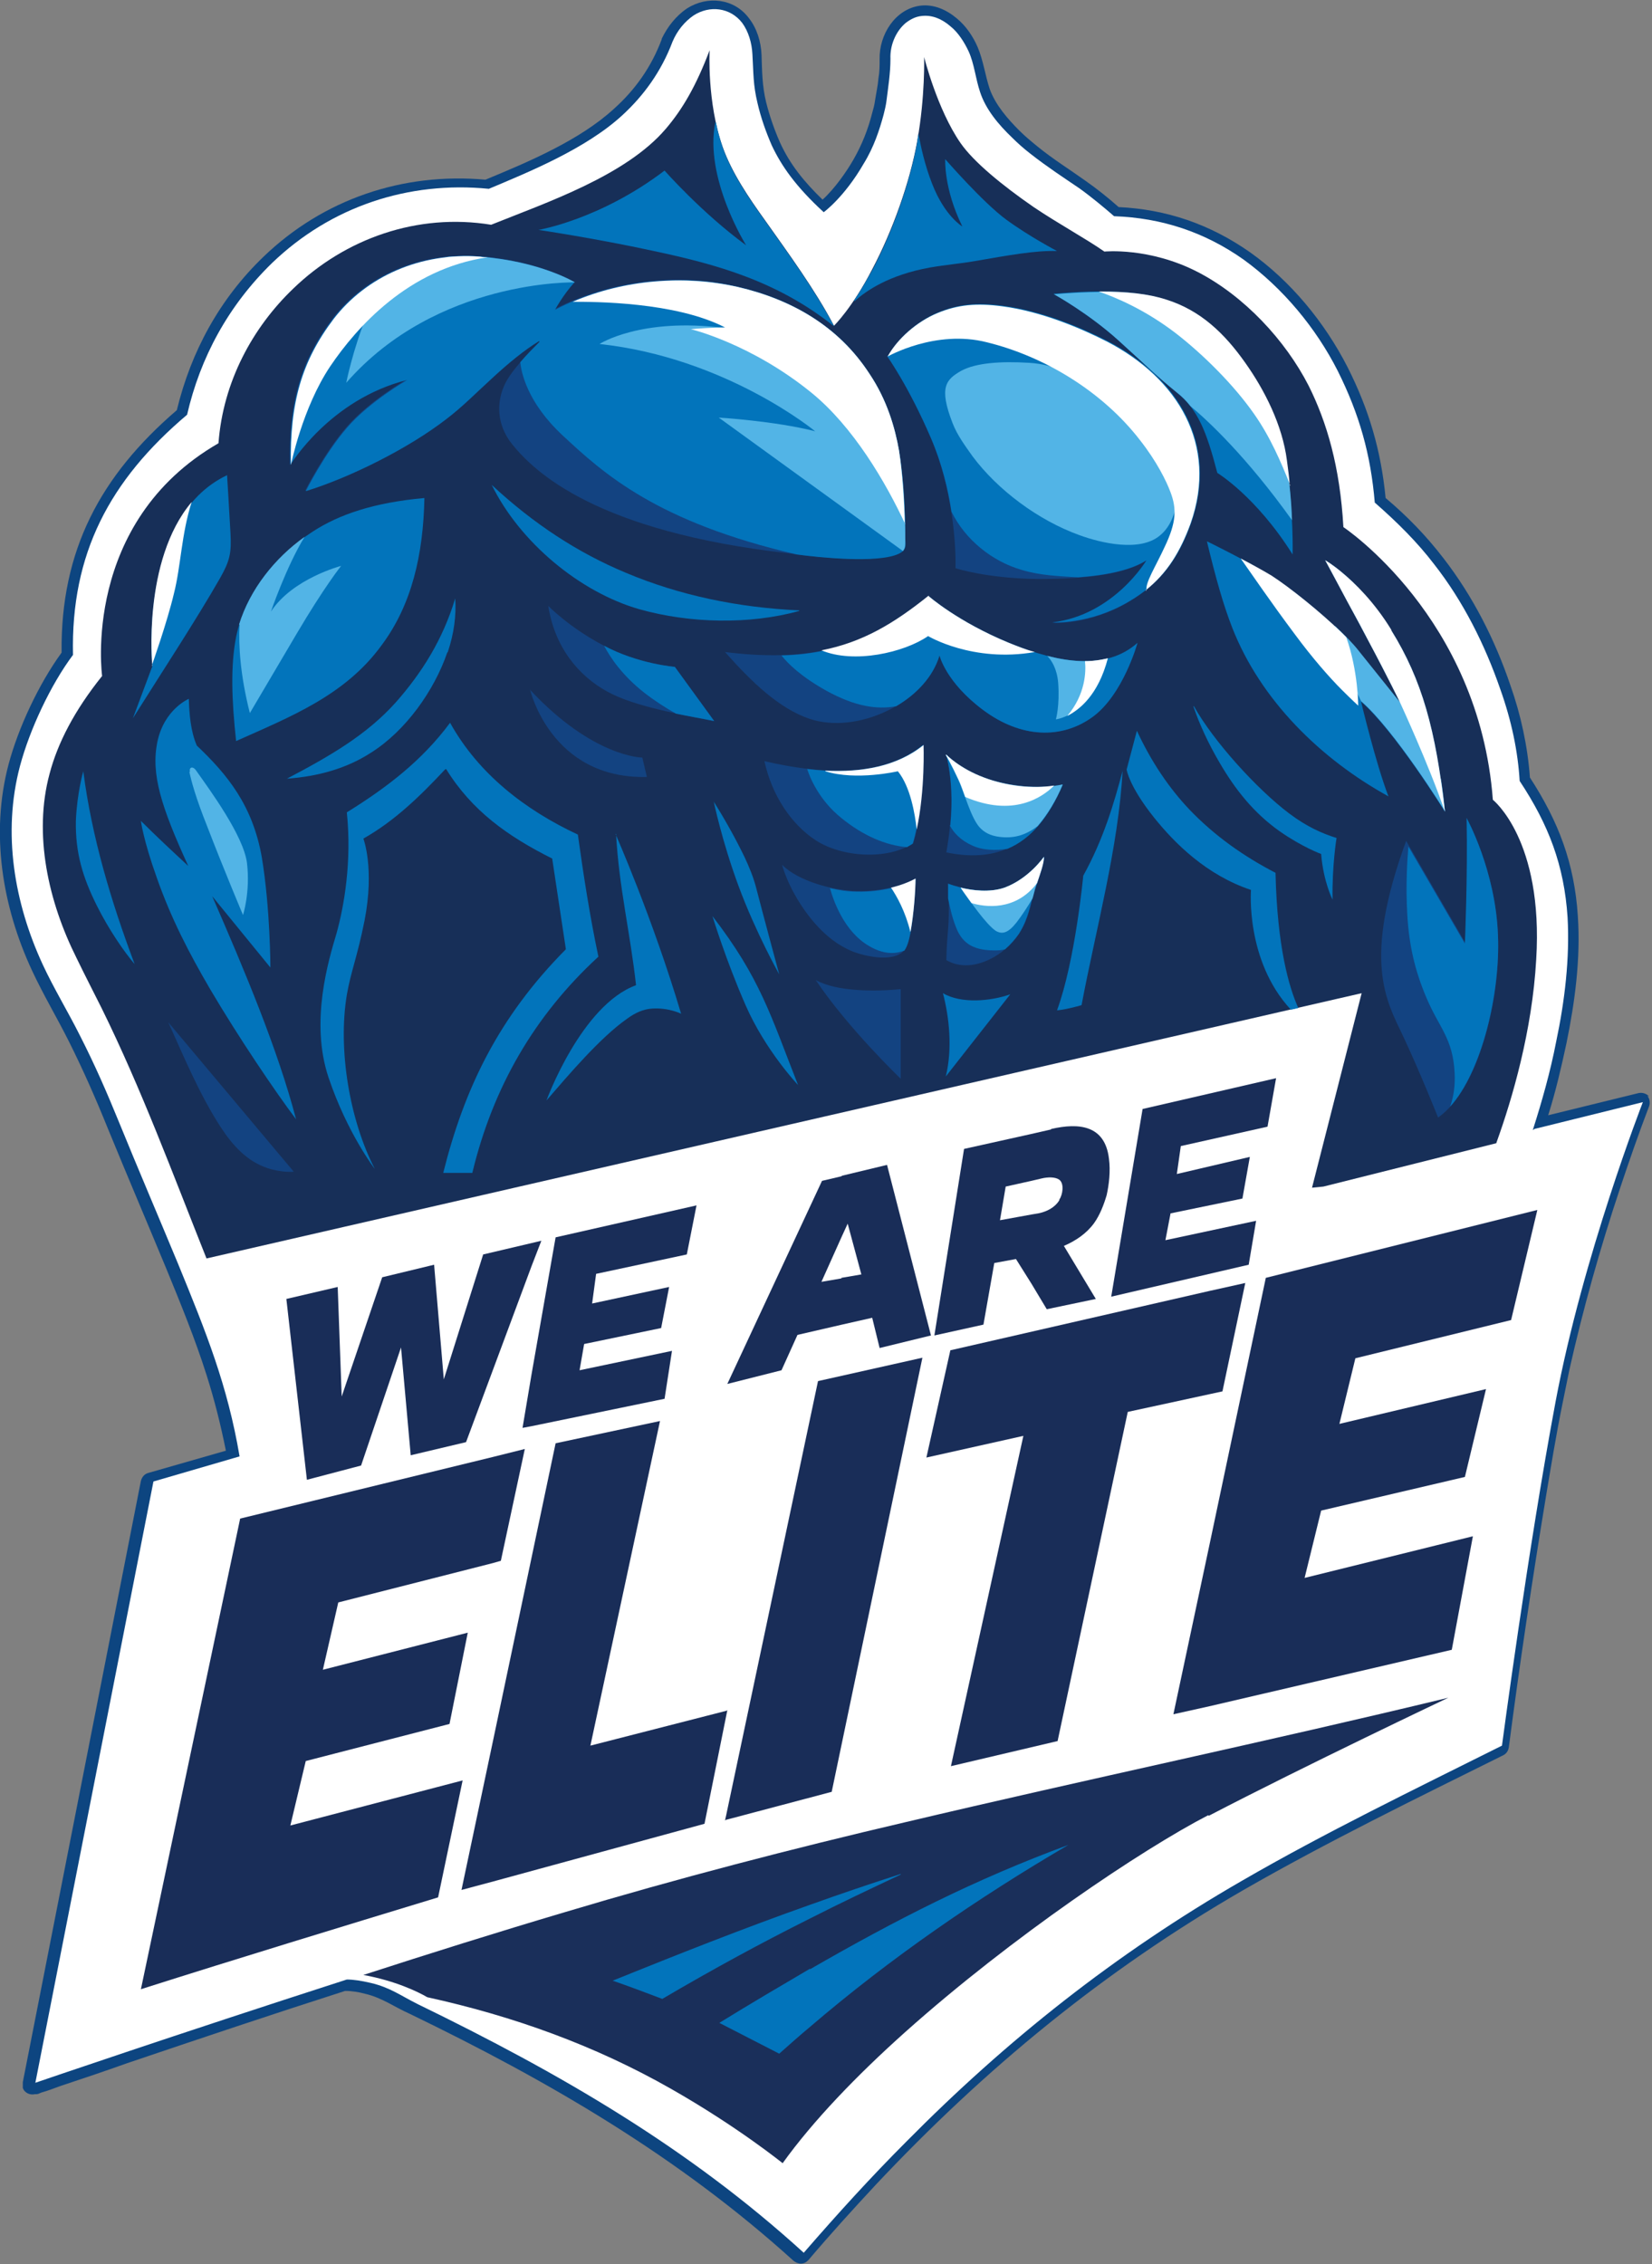<?xml version="1.0" encoding="UTF-8"?> <svg xmlns="http://www.w3.org/2000/svg" id="Layer_1" version="1.2" viewBox="0 0 289.6 396.9"><rect x="0" y="0" width="289.6" height="396.9" fill="#808080" stroke="none"/><!-- Generator: Adobe Illustrator 30.0.0, SVG Export Plug-In . SVG Version: 2.1.1 Build 123) --><path d="M289.1,192.2c-.5-.5-1.1-.7-1.8-.6l-15.9,3.9c1.3-4.1,2.3-8.4,3.2-12.6,1.5-7.3,2.5-14.9,2-22.3-.6-9.3-3.4-16.6-8.4-24.3-.4-5.5-1.6-11-3.4-16.1-2.7-8-6.6-15.7-11.8-22.4-3-3.9-6.4-7.4-10.1-10.5-.8-8.3-2.9-15.5-6.7-23-4-7.8-9.9-15-17.1-20.1-7-4.9-14.6-7.5-23-7.9-1.8-1.6-3.8-3.2-5.8-4.6-2.8-2-5.7-3.8-8.4-6-1.1-.9-2.2-1.8-3.2-2.8-2-2-4.2-4.5-5.2-7.3-.8-2.4-1.1-4.9-2.1-7.3-.8-1.9-2.1-3.8-3.7-5.1-1.8-1.5-4-2.5-6.4-2.2-4.4.6-7.2,5.1-7.1,9.4,0,1.1,0,2.2-.2,3.3-.1,1.3-.4,2.6-.6,3.9-.1.8-.3,1.5-.5,2.2-.7,2.8-1.8,5.6-3.3,8.2-1.2,2.1-3.3,5.1-5.4,7-3.1-3-5.7-6.1-7.5-10.1-1-2.3-1.8-4.6-2.4-7-.7-2.9-.7-5.4-.8-8.3-.1-2.3-.8-4.6-2.2-6.4-2.6-3.5-7.3-4-10.9-1.7-1.9,1.3-3.4,3.2-4.4,5.3,0,0,0,0,0,.1-1.8,4.8-4.6,8.8-8.4,12.2-6,5.5-15,9.3-22.5,12.4-14.5-1.3-28.4,3.4-38.9,13.5-7.7,7.4-12.7,16.6-15.2,26.9-13.4,11.5-20.4,24.6-20.2,42.5-4,5.5-7.6,13.2-9.3,19.6-3.2,12.1-1.1,24.9,4.1,36.1,2,4.3,4.4,8.3,6.5,12.5,2.5,5,4.7,10,6.8,15.2,3.4,8.3,6.9,16.5,10.3,24.7,2.5,6.1,5,12.2,7,18.5,1.4,4.4,2.5,8.8,3.4,13.3l-13.6,3.9c-.7.2-1.1.7-1.3,1.4-6.9,35.1-13.8,70.3-20.7,105.4,0,.3,0,.7,0,1,.3.9,1.3,1.3,2.1,1.1.1,0,.2,0,.3,0,.3,0,.6-.2.9-.3,1.1-.3,2.1-.7,3.2-1.1,3.9-1.3,7.8-2.6,11.7-4,12.7-4.3,25.5-8.6,38.3-12.7,1.2,0,2.4.2,3.5.5,3,.7,5.1,2.3,7.8,3.5,24.4,11.8,47.1,25,67.3,43.3.4.3.8.5,1.3.5.5,0,.9-.2,1.3-.6,3.9-4.6,7.9-9,11.9-13.3,19-20.2,39.8-37.4,64.4-51.6,14.8-8.5,30.2-16,45.5-23.6.6-.3.9-.8,1-1.4,1.9-14.6,4.1-29.3,6.5-43.9.9-5.4,1.8-10.9,2.9-16.3.4-2,.8-3.9,1.2-5.9,2.4-10.7,5.4-21.4,8.9-31.9,1.6-4.8,3.3-9.7,5.1-14.4.2-.6.1-1.3-.3-1.8ZM224,310c-4.4,2.2-8.7,4.4-13.1,6.6-6.9,3.6-13.8,8.1-20.2,12.4-8.7,5.9-17.2,12.3-25.3,19-3.9,3.2-7.7,6.5-11.4,10-1.8,1.6-3.5,3.3-5.2,5-4.2,4.3-8.4,8.8-12,13.6-1.3-1-2.7-2-4-3-4.6-3.2-9.4-6.3-14.2-9.1-13.5-7.7-27.9-12.9-43.1-16.2-1.7-.9-3.5-1.7-5.4-2.4,9.8-3.1,19.6-6.2,29.4-9.1,18-5.4,36.3-10.2,54.6-14.6,27.9-6.7,56-12.7,84-19.2-4.7,2.3-9.3,4.6-14,6.9Z" fill="#0d4580"></path><path d="M57.3,345.2c-4.8-1.5,74.8-22.7,74.8-22.7l98.5-24,28.9-3-4.3,6.6-95.7,62-16.5,21.5-26.5-13.7-21.7-11.6c-4.8-2.5-8.9-4.8-13.3-6.7-9.9-4.4-14.1-5.3-24.2-8.4Z" fill="#1a2f5a" fill-rule="evenodd"></path><g><path d="M157.9,328.5c-5.3,1.7-10.6,3.5-15.9,5.4-11.6,4.1-23.2,8.7-34.6,13.3,2.9,1,5.8,2.1,8.7,3.2,8.5-5,17.1-9.7,25.9-14.1,5.3-2.7,10.6-5.2,15.9-7.7Z" fill="#0274bb"></path><path d="M142,345.1c-5.1,3-10.4,6.1-15.9,9.5,3.5,1.8,7,3.6,10.5,5.4,1.8-1.6,3.6-3.2,5.4-4.7,14-12,29.4-22.6,45.3-31.9-16.3,6-30.2,13.1-45.3,21.8Z" fill="#0274bb"></path></g><path d="M268.7,198.1c1.6-5,3.1-10.3,4.1-15.5,1.5-7.1,2.4-14.6,2-21.8-.6-9.1-3.3-16.2-8.4-23.9-.3-5.1-1.4-10.5-3.4-16.1-2.7-7.8-6.5-15.4-11.6-21.9-2.9-3.8-6.4-7.3-10.4-10.8-.7-8.4-2.7-15.5-6.5-23.1-3.8-7.5-9.6-14.5-16.5-19.5-6.8-4.8-14.3-7.3-22.7-7.6-1.6-1.4-4-3.4-6.1-4.9-2.8-1.9-5.7-3.8-8.5-6-1.3-1-2.4-2-3.3-2.9-2.3-2.2-4.6-4.9-5.6-8-.8-2.4-1-4.9-2-7.1-.7-1.5-1.8-3.3-3.2-4.4-1.5-1.3-3.2-2-5-1.8-1.1.1-2,.6-2.8,1.2-1.8,1.5-2.8,4-2.7,6.3,0,2.5-.4,5-.7,7.4-.1.8-.3,1.6-.5,2.4-.7,2.6-1.7,5.7-3.5,8.6-3.4,5.9-7,8.5-7,8.5-4.9-4.5-7.4-8.1-9.1-11.7-1-2.3-1.9-4.8-2.5-7.4-.8-3.3-.7-5.3-.9-8.6-.1-2-.7-4-1.8-5.5-2.1-2.7-5.7-3.1-8.5-1.3-1.6,1.1-2.9,2.7-3.7,4.6-2,5.3-5.1,9.5-8.8,12.9-6.4,5.9-16.5,10-23.4,12.9-14.1-1.4-27.7,3.1-38,13-7.7,7.5-12.6,16.6-14.9,26.6-13.6,11.5-20.4,24.4-20,42.1-3.9,5.2-7.6,13.1-9.3,19.5-3.1,11.7-1,24,4,34.8,1.9,4.1,4.5,8.4,6.5,12.4,2.6,5.1,4.7,9.9,6.9,15.3,3.3,8.1,6.9,16.5,10.3,24.7,5,12.2,8.7,21.4,10.8,33.8l-15.1,4.4c-6.9,35.1-13.8,70.3-20.7,105.4,0,0,24.5-8.4,54.6-18.1,1.1,0,2.5.2,4.2.6,3.4.8,5.2,2.2,8.2,3.7,25.3,12.3,47.6,25.3,67.7,43.6,5.9-6.8,11.8-13.3,18-19.5,17.5-17.7,36.6-32.9,58.8-45.7,14.5-8.4,30.2-16,45.6-23.7,0,0,4.6-34.7,9.4-60.3s15.3-52.5,15.3-52.5l-19,4.7ZM211.8,318.2c-11.6,6-34.4,21.3-53.1,38-8.5,7.6-16.2,15.6-21.5,23,0,0-7.9-6.4-19.5-13-13.5-7.7-27.8-12.8-42.8-16.1-1.7-1-5.7-2.9-11.2-3.9,11.4-3.7,23.5-7.5,35.3-11,19.7-5.9,39.7-11.1,59.8-15.8,31.7-7.5,63.7-14.2,95.1-21.8,0,0-25.1,11.9-42,20.7Z" fill="#fff"></path><path d="M262.3,200.4l-30.3,7.6-2,.2,8.7-34.1-202.5,46.5c-5.9-14.8-11.4-29.7-18.4-43.9-1.5-3-2.9-5.7-4.4-8.8-4.9-9.8-7.6-21.6-4.7-32.3,1.4-5.3,4.3-11,9.2-17.1,0,0-3.7-26.9,20.4-40.8.8-10.8,6-20.3,13.1-27.1,9.1-8.8,21.8-13.3,34.7-11.2,9.7-3.9,23.6-8.6,30.6-16.8,3-3.5,5.4-7.7,7.7-13.8,0,0-.5,9.1,2.3,17,1.6,4.5,4.6,8.9,7.4,12.8,4.1,5.8,8.8,12.2,12.1,18.5,0,0,3.2-3.1,6.7-9.9,3.5-6.6,6.6-15.2,7.9-22.5,1.4-7.8,1.2-14.7,1.2-14.7,0,0,2.3,9.2,6.4,15.1,2.3,3.3,7.3,7.4,12.8,11.2,4.3,2.9,9.1,5.5,12.4,7.8,0,0,7.9-.8,16.4,3.6,8.1,4.2,15.3,11.9,19.4,19.9,3.2,6.4,5.5,14.2,6.1,24.8,0,0,23.8,15.8,26.2,47.8,0,0,8.9,7,7.6,28-.7,12.5-4.2,24.4-6.9,31.9Z" fill="#172f58" fill-rule="evenodd"></path><path d="M149.7,52.7c1-1.4,2-3.2,3.2-5.3,3.5-6.6,6.6-15.2,7.9-22.5,0-.5.2-1,.2-1.5.4,2.2,1.1,5.5,2.4,8.8,2.2,5.7,5.3,7.5,5.3,7.5-3.3-6.7-3-11.8-3-11.8,0,0,6.6,7.6,10.7,10.6,4.1,3,8.9,5.5,8.9,5.5-3.9-.1-8.2.7-14.6,1.8-2.3.4-4.8.6-7.7,1.1-7.2,1.3-11.2,4.1-13.2,5.9Z" fill="#0274bb" fill-rule="evenodd"></path><path d="M125.5,21.5c.3,1.5.7,2.9,1.2,4.4,1.6,4.5,4.6,8.9,7.4,12.8,4.1,5.8,8.8,12.2,12.1,18.5-10-8-20.8-10.9-31.6-13.2-10.1-2.2-20.2-3.7-20.2-3.7,0,0,10.8-1.8,22.1-10.4,0,0,6.5,7.4,14.3,13.1,0,0-7.4-11.8-5.4-21.6Z" fill="#0274bb" fill-rule="evenodd"></path><path d="M184.8,51.6s6,3.3,11.3,8.1c5.3,4.8,6.5,6.1,10.2,9.1,3.7,3,5.2,6.8,7.1,14.1,0,0,6.8,4.1,13.2,14.3,0,0,.2-7.3-1.1-16.5-.8-6.2-3.9-12.3-7.3-17.1-3.6-5.1-7.8-9.2-13.9-11.1-4.5-1.4-10.4-1.8-19.6-1Z" fill="#0274bb" fill-rule="evenodd"></path><path d="M184.8,51.6s6,3.3,11.3,8.1c5.3,4.8,6.5,6.1,10.2,9.1.9.7,1.7,1.5,2.4,2.4,3,2.5,9.8,8.8,17.8,20-.1-2.8-.4-6.5-1-10.4-.8-6.2-3.9-12.3-7.3-17.1-3.6-5.1-7.8-9.2-13.9-11.1-4.5-1.4-10.4-1.8-19.6-1Z" fill="#52b4e6" fill-rule="evenodd"></path><path d="M226.1,85.1c-.1-1.4-.3-2.9-.5-4.4-.8-6.2-3.9-12.3-7.3-17.1-3.6-5.1-7.8-9.2-13.9-11.1-3.1-1-6.8-1.4-11.8-1.4,2.9,1,8,3.1,13.5,7.3,4.9,3.8,10.2,9.1,13.7,14.1,2.9,4.1,4.8,8.6,6.4,12.6Z" fill="#fff" fill-rule="evenodd"></path><path d="M155.5,62.4s3.8,5.3,7.7,14.4c3.9,9.2,4.4,19.1,4.3,22.8,0,0,5.4,1.8,14.5,1.9,9.1,0,15.4-1,18.9-3.2,0,0-5.7,9.6-16.5,10.9,0,0,6.5.4,13.3-3.6,5.7-3.3,8.8-7.6,11-13.8,4.9-13.9-2.3-25.5-14.6-31.9-4.5-2.3-11.5-5.3-18.4-6.2-4.5-.6-7.8-.3-11.4,1.2-3.6,1.5-7,4.5-8.7,7.6Z" fill="#134381" fill-rule="evenodd"></path><path d="M155.5,62.4s3.8,5.3,7.7,14.4c1.9,4.4,3,8.9,3.6,12.9,2.4,4.9,7.1,8.7,12.3,10.2,3.3,1,6.6,1.1,9.9,1.3,5.5-.4,9.5-1.4,12-3,0,0-5.7,9.6-16.5,10.9,0,0,6.5.4,13.3-3.6,5.7-3.3,8.8-7.6,11-13.8,4.9-13.9-2.3-25.5-14.6-31.9-4.5-2.3-11.5-5.3-18.4-6.2-4.5-.6-7.8-.3-11.4,1.2-3.6,1.5-7,4.5-8.7,7.6Z" fill="#0274bb" fill-rule="evenodd"></path><path d="M187.8,66s-2.4-2.1-7.4-2.4c-5-.3-9.3,0-11.9,1.4-2.6,1.5-4,2.8-1.5,9.2.8,2.1,2.3,4.1,3.5,5.8,4.4,5.9,11.5,11.2,18.7,13.8,3.8,1.4,10.6,3,14.1.1,2-1.6,2.8-4.2,3.2-6.8.7-4.1-5.9-11.8-7.1-13.6-1.2-1.8-11.6-7.4-11.6-7.4Z" fill="#52b4e6" fill-rule="evenodd"></path><path d="M200.8,103.5c3.8-3,6.1-6.8,7.9-11.7,4.9-13.9-2.3-25.5-14.6-31.9-4.5-2.3-11.5-5.3-18.4-6.2-4.5-.6-7.8-.3-11.4,1.2-3.6,1.5-7,4.5-8.7,7.6,0,0,8.4-4.8,17.4-2.5,10.2,2.5,20.3,8.7,26.8,17.1,3,3.8,4.7,7.3,5.4,9.2,1.1,2.9,1,5.3-1,9.5-1.6,3.5-3.5,6.4-3.2,7.7Z" fill="#fff" fill-rule="evenodd"></path><path d="M211.6,94.9s7.2,3.5,11.3,6.1c4.1,2.5,12.1,9.2,15.3,13.2,3.2,4,7.3,9.1,7.3,9.1,0,0-2-4.2-5.9-11.5-3.9-7.3-7.3-13.6-7.3-13.6,0,0,6.2,3.5,11.6,12.3,5.4,8.7,7.8,17.5,9.4,31.8,0,0-8.8-14.2-14.7-19.3,0,0,2.6,10.9,4.8,16.6-11.8-6.5-22.4-16.8-27.4-29.6-1.6-4.1-2.9-8.8-4.4-15Z" fill="#0274bb" fill-rule="evenodd"></path><path d="M234,109.7c1.7,1.6,3.2,3.1,4.2,4.4,3.2,4,7.3,9.1,7.3,9.1,0,0-.2-.4-.6-1.3l3.7,4.9s2.3,5.2,4,9.8c.3,1.8.5,3.6.7,5.6,0,0-8.8-14.2-14.7-19.3l-4.5-9.3v-3.9Z" fill="#52b4e6" fill-rule="evenodd"></path><g><path d="M243.9,110.4c-3-4.9-6.4-8.2-8.7-10.1-1.8-1.5-2.9-2.1-2.9-2.1,0,0,1.2,2.2,2.9,5.4,1.2,2.3,2.8,5.1,4.4,8.2,3.9,7.3,5.9,11.5,5.9,11.5,0,0,5,10.8,7.8,19-1.6-14.3-4-23.1-9.4-31.8Z" fill="#fff"></path><path d="M235.2,110.9c-3.8-3.7-9.2-8-12.3-10-1.5-.9-3.5-2-5.4-3,1.7,2.4,5.3,7.7,9.5,13.3,3.1,4.2,6.1,7.6,8.2,9.7,1.8,1.8,2.9,2.8,2.9,2.8,0,0,0-6.1-2.1-12-.3-.3-.6-.6-.9-.9Z" fill="#fff"></path></g><path d="M209.3,123.8c3.4,6.1,11,14.5,16.7,18.8,3.2,2.4,5.8,3.5,8.3,4.3,0,0-.8,4.8-.7,10.8,0,0-1.6-3.1-2-8,0,0-3.3-1.2-7.3-4-4.5-3.2-7.7-7.2-10.5-12-2-3.4-3.6-6.9-4.6-9.9Z" fill="#0274bb" fill-rule="evenodd"></path><path d="M257.1,143.4s5.1,9.2,5.5,20.6c.5,11.4-3.6,27.1-10.5,31.9,0,0-3.1-7.8-6.1-14.2-3-6.3-7.2-13.2.5-34.3l10.4,17.9s.5-11.8.3-21.9Z" fill="#134381" fill-rule="evenodd"></path><path d="M257.1,143.4s5.1,9.2,5.5,20.6c.4,10.1-2.8,23.8-8.4,30,.7-1.9.9-4,.8-5.9-.3-6.1-2.7-7.9-4.9-13.1-2.1-4.9-3.1-9.4-3.4-14.7-.3-5,0-9.7.2-11.9l9.9,17s.5-11.8.3-21.9Z" fill="#0274bb" fill-rule="evenodd"></path><path d="M223.6,153c-5.6-2.9-10.7-6.5-15.1-11.1-3.6-3.8-6.7-8.4-9.2-13.8-.6,2.3-1.2,4.5-1.8,6.8,0,0,.4,2.9,4.8,8.4,3.6,4.5,9.2,10.1,17,12.7,0,0-1,12.4,7,21l1.3-.3c-1.6-3.5-3.7-10.6-4-23.7Z" fill="#0274bb" fill-rule="evenodd"></path><path d="M196.8,135.1c-1.5,5.7-3.4,12.1-6.9,18.4,0,0-1.4,14.9-4.6,23.6,0,0,1.1,0,4.3-.9,2.5-13.3,6.5-27.8,7.2-41.2Z" fill="#0274bb" fill-rule="evenodd"></path><path d="M94.6,59.9c-2,2.1-5.2,5.2-6.3,7.9-1.1,2.6-1.4,6.5,1.5,10.1,3.9,4.8,14.7,15.3,48.5,19.1,0,0,14.6,2.2,19.1,0,1.3-.6,1.3-1.2,1.2-2.5,0-4.8-.3-10.8-1.1-15.6-.7-4-2.1-8.9-5.2-13.5-5.4-8.3-13.6-13-23.1-15.2-10.5-2.4-22.2-1.1-32,4,0,0,1.4-2.6,3.4-4.8,0,0-6.1-3.7-16.6-4.5-10.5-.8-20,3.5-25.7,10.9-5.6,7.4-7.7,14.7-7.5,25.6,0,0,6.9-11.5,20.5-14.9,0,0-6.5,3.7-10.5,8.3-4,4.6-7.3,11.2-7.3,11.2,7.8-2.4,18-7.5,24.6-12.6,2.9-2.2,5-4.4,8.4-7.5,2.5-2.3,5.4-4.7,7.9-6.2Z" fill="#134381" fill-rule="evenodd"></path><path d="M94.6,59.9c-1,1-2.3,2.3-3.4,3.6.2,1.8,1.2,7,7.4,12.8,7.2,6.7,16.5,15.2,41.1,20.9,3.7.5,14.1,1.6,17.8-.1,1.3-.6,1.3-1.2,1.2-2.5,0-4.8-.3-10.8-1.1-15.6-.7-4-2.1-8.9-5.2-13.5-5.4-8.3-13.6-13-23.1-15.2-10.5-2.4-22.2-1.1-32,4,0,0,1.4-2.6,3.4-4.8,0,0-6.1-3.7-16.6-4.5-10.5-.8-20,3.5-25.7,10.9-5.6,7.4-7.7,14.7-7.5,25.6,0,0,6.9-11.5,20.5-14.9,0,0-6.5,3.7-10.5,8.3-4,4.6-7.3,11.2-7.3,11.2,7.8-2.4,18-7.5,24.6-12.6,2.9-2.2,5-4.4,8.4-7.5,2.5-2.3,5.4-4.7,7.9-6.2Z" fill="#0274bb" fill-rule="evenodd"></path><path d="M158.4,96.4c.3-.4.3-1,.3-1.8,0-4.8-.3-10.8-1.1-15.6-.7-4-2.1-8.9-5.2-13.5-5.4-8.3-13.6-13-23.1-15.2-3.8-.9-7.8-1.3-11.8-1.1l18.1,9-8.6-.7c-14.7-1.9-21.9,2.8-21.9,2.8,22.2,2.4,37.8,15.3,37.8,15.3-7-1.8-16.9-2.4-16.9-2.4l32.3,23.4h0ZM100.8,49.5s-6.1-3.7-16.6-4.5c-1.9-.2-3.8-.1-5.6,0-6.7,1.8-12.5,5.7-14.2,10-2.6,6.4-3.7,12.1-3.7,12.1,15.9-18.2,40.1-17.6,40.1-17.6Z" fill="#52b4e6" fill-rule="evenodd"></path><path d="M85.5,45.1c-.4,0-.9,0-1.3-.1-10.5-.8-20,3.5-25.7,10.9-5.6,7.4-7.7,14.7-7.5,25.6,0,0,2-10,6.9-17.3,4.6-6.8,13.7-17.1,27.6-19.1Z" fill="#fff" fill-rule="evenodd"></path><path d="M158.6,91.8c-.1-4.2-.4-8.9-1-12.8-.7-4-2.1-8.9-5.2-13.5-5.4-8.3-13.6-13-23.1-15.2-9.5-2.1-19.8-1.3-28.9,2.6,3.7,0,18,0,26.7,4.5,0,0-2.5,0-6,.3,0,0,10.5,2.5,21.1,11.1,7.4,6,13.1,15.8,16.5,23.1Z" fill="#fff" fill-rule="evenodd"></path><path d="M140.1,107c-10.7-.5-20.9-2.6-30.4-6.6-8.4-3.5-16.2-8.6-23.5-15.4,4.9,10,15.4,18.8,25.9,21.8,8.9,2.5,19.3,2.7,28,.3Z" fill="#0274bb" fill-rule="evenodd"></path><path d="M162.8,104.5s5.1,4.5,14.1,8.2c9,3.7,17.1,4.8,22.5,0,0,0-2.5,9.1-7.9,13s-12.5,3.7-19.1-1.2c-6.6-4.9-7.7-9.6-7.7-9.6-2.6,8.4-14.5,13.9-22.8,11.1-5.3-1.8-10.1-6.4-14.8-11.7,17.1,2.1,25.6-1.8,35.7-9.8Z" fill="#134381" fill-rule="evenodd"></path><path d="M162.8,104.5s5.1,4.5,14.1,8.2c9,3.7,17.1,4.8,22.5,0,0,0-2.5,9.1-7.9,13s-12.5,3.7-19.1-1.2c-6.6-4.9-7.7-9.6-7.7-9.6-1.1,3.7-4,6.8-7.6,8.9-3.3.6-7.1.1-12.2-2.7-4.5-2.5-6.8-4.8-7.9-6.2,10.9-.3,17.9-4.1,25.8-10.4Z" fill="#0274bb" fill-rule="evenodd"></path><path d="M183.7,115c3.9,1,7.4,1.2,10.5.4-2.6,10-9.1,10.7-9.1,10.7,0,0,.7-2.4.4-6.4-.2-2.5-1.2-4-1.9-4.7Z" fill="#52b4e6" fill-rule="evenodd"></path><path d="M190.2,115.9c1.4,0,2.7-.2,4-.5-1.7,6.5-5,9-7.1,10.1,3.2-3.8,3.3-7.8,3.1-9.6Z" fill="#fff" fill-rule="evenodd"></path><path d="M162.8,104.5s5.1,4.5,14.1,8.2c1.5.6,3,1.2,4.5,1.6-10.9,1.9-18.7-2.8-18.7-2.8-4.2,2.9-13,4.9-18.7,2.5,7.2-1.4,12.7-4.7,18.8-9.6Z" fill="#fff" fill-rule="evenodd"></path><path d="M165.9,149.4c1-5.7,1.3-11.4,0-17.1,0,0,2.3,2.4,6.6,4s9.8,2.1,13.8,1.2c-4,9.4-10.2,14.1-20.5,11.9Z" fill="#134381" fill-rule="evenodd"></path><path d="M166.6,144.7c.4-4.1.3-8.2-.7-12.3,0,0,2.3,2.4,6.6,4s9.8,2.1,13.8,1.2c-2.4,5.5-5.4,9.4-9.7,11.2-2,.3-4.3.3-6.2-.6-2-.9-3.2-2.2-3.9-3.5Z" fill="#0274bb" fill-rule="evenodd"></path><path d="M165.9,132.3s2.3,2.4,6.6,4,9.8,2.1,13.8,1.2c-1.2,2.9-2.7,5.3-4.4,7.3-2.2,1.7-4.3,2.2-6.7,1.9-1.6-.2-2.7-.8-3.5-1.7-1.5-1.7-2.6-5.9-3.7-8.3-1.1-2.4-2.2-4.3-2.2-4.3Z" fill="#52b4e6" fill-rule="evenodd"></path><path d="M165.9,132.3s2.3,2.4,6.6,4c3.9,1.5,8.5,2,12.3,1.4-2.1,2.1-7.2,5.6-15.6,2-.4-1.1-.8-2.3-1.2-3.1-1.1-2.4-2.2-4.3-2.2-4.3Z" fill="#fff" fill-rule="evenodd"></path><path d="M183,150.2s-2.6,3.8-6.9,5.4c-4.3,1.5-9.9-.7-9.9-.7,0,0,.3,4.7,0,8-.3,3.3-.3,5.4-.3,5.4,4.4,2.6,10.3-.8,12.8-4.7.9-1.4,1.4-2.8,1.7-3.8.3-.9.6-2.5,1.2-4.2.7-2.1,1.4-4.1,1.5-5.3Z" fill="#134381" fill-rule="evenodd"></path><path d="M183,150.2s-2.6,3.8-6.9,5.4c-4.3,1.5-9.9-.7-9.9-.7,0,0,0,1.1,0,2.6.3,1.4.7,3.3,1.3,4.8,1,2.8,2.8,4.3,6.8,4.3.6,0,1.2,0,1.9-.2.9-.8,1.7-1.7,2.4-2.7.9-1.4,1.4-2.8,1.7-3.8.3-.9.6-2.5,1.2-4.2.7-2.1,1.4-4.1,1.5-5.3Z" fill="#0274bb" fill-rule="evenodd"></path><path d="M183,150.2s-2.6,3.8-6.9,5.4c-2.6.9-5.7.5-7.7,0,1.6,2.3,4.5,6.5,6.2,7.6,1.1.6,2.1.4,3.6-1.5,1-1.3,1.9-2.7,2.8-4.2.2-.6.3-1.2.5-1.9.7-2.1,1.4-4.1,1.5-5.3Z" fill="#52b4e6" fill-rule="evenodd"></path><path d="M183,150.2s-2.6,3.8-6.9,5.4c-2.6.9-5.7.5-7.7,0,.5.8,1.2,1.7,1.9,2.7,2.3.7,7.7,1.5,11.5-3.5.6-1.8,1.2-3.4,1.2-4.5Z" fill="#fff" fill-rule="evenodd"></path><path d="M165.3,174.1c3.2,1.9,8.4,1.4,11.8.2l-11.3,14.4c1.2-4.9.6-10.4-.5-14.6Z" fill="#0274bb" fill-rule="evenodd"></path><path d="M143,171.8c3.8,2.1,10.6,2,14.9,1.6v15.7s-9.2-8.8-14.9-17.3Z" fill="#134381" fill-rule="evenodd"></path><path d="M160.5,154c-.1,2.7-.5,10-1.7,12.2-1.6,2.7-7,1.5-9.3.6-2.5-1-4.7-2.7-6.7-5-2.7-3.1-4.8-7-5.7-10.2,2.9,2.9,9,4.5,13.1,4.6,4.4.1,8.1-1,10.3-2.2Z" fill="#134381" fill-rule="evenodd"></path><path d="M160.5,154c-.1,2.7-.5,10-1.7,12.2,0,.1-.2.2-.2.4-1.7.7-3.8.7-6.3-.8-4.3-2.5-6.2-7.9-6.8-10.1,1.7.4,3.3.6,4.7.6,4.4.1,8.1-1,10.3-2.2Z" fill="#0274bb" fill-rule="evenodd"></path><path d="M160.5,154c0,1.9-.3,6.3-.9,9.4-.9-3.7-2.4-6.3-3.4-7.8,1.7-.4,3.2-1,4.3-1.6Z" fill="#fff" fill-rule="evenodd"></path><path d="M133.9,133.4c9.4,2.2,20.6,3.2,28-2.9,0,0,.4,10-1.8,17.3-4.5,3-12.5,2.5-17.1-.5-4.3-2.8-7.7-7.9-9-13.9Z" fill="#134381" fill-rule="evenodd"></path><path d="M141.5,134.8c7.4.9,14.9.2,20.3-4.2,0,0,.4,10-1.8,17.3-.3.2-.7.4-1,.6-3.7-.3-7.7-2-11.5-5.1-4-3.2-5.6-7.3-6-8.6Z" fill="#0274bb" fill-rule="evenodd"></path><path d="M144.7,135.1c6.3.3,12.5-.7,17.2-4.5,0,0,.3,7.9-1.2,14.8-.3-2.7-1.1-7.5-3.3-10.2,0,0-7.3,1.7-12.7,0Z" fill="#fff" fill-rule="evenodd"></path><path d="M96.1,106.2s3.8,3.9,9.8,7c6,3.2,12.4,3.7,12.4,3.7l6.9,9.5c-5.4-1.1-14-2.5-18.8-5.2-4.9-2.7-9.2-7.7-10.3-15.1Z" fill="#134381" fill-rule="evenodd"></path><path d="M105.9,113.2c6,3.2,12.4,3.7,12.4,3.7l6.9,9.5c-1.9-.4-4.3-.8-6.7-1.3-1.8-1-3.8-2.3-5.6-3.7-3.8-3-5.9-6.1-7-8.2Z" fill="#0274bb" fill-rule="evenodd"></path><path d="M92.9,120.8s3.6,15.8,20.5,15.4l-.8-3.4s-8.6,0-19.7-11.9Z" fill="#134381" fill-rule="evenodd"></path><path d="M125.1,140.4s1.4,6.9,4.4,15c3,8.1,7.1,15.4,7.1,15.4,0,0-3-11.1-4-15-.5-2-1.3-3.9-2.1-5.6-1.6-3.3-3.5-6.7-5.4-9.7Z" fill="#0274bb" fill-rule="evenodd"></path><path d="M124.9,160.6s2.3,7.6,5.8,15.6c3.5,8,9.2,14,9.2,14-4.8-12.2-6.6-18.7-15-29.6Z" fill="#0274bb" fill-rule="evenodd"></path><path d="M107.9,146.2s6.5,14.7,11.5,31.5c0,0-2.2-1.1-5.1-.9-1.5.1-2.9.7-4.4,1.8-4.7,3.3-10.3,9.9-14.1,14.3,0,0,6.1-16.7,15.7-20.2-1-9.1-3-17.2-3.5-26.5Z" fill="#0274bb" fill-rule="evenodd"></path><path d="M78.5,114.3c1.1-3.3,1.5-6.4,1.3-9.4-2.2,7.3-5.9,13.1-10.4,18.2-5.1,5.7-11.5,9.4-19.1,13.4,5.5-.4,10.5-1.8,14.8-4.6,6-3.8,11-10.8,13.3-17.5Z" fill="#0274bb" fill-rule="evenodd"></path><path d="M78,134.9c-4.3,4.6-8.8,9-14.3,12.1,0,0,2,5.2.2,14.4-1.3,6.5-2.4,8.9-3.1,13-1.6,9.6.5,22,4.9,30.5,0,0-4.8-6.2-8.1-16-3.3-9.8,0-20.6,1.4-25.3,1.3-4.7,2.7-12.5,1.8-21.2,7.1-4.4,13.2-9.1,18.1-15.7,5,9,13.2,15.3,22.4,19.6,1,7.2,2.1,14.3,3.6,21.4-11.2,10.3-18.5,22.9-22.1,37.9h-5.1c3.7-14.8,9.7-27.3,21.5-39.2-.8-5.3-1.6-10.6-2.4-15.9-7.8-3.9-14.1-8.4-18.6-15.7Z" fill="#0274bb" fill-rule="evenodd"></path><path d="M41.4,130c-.8-7.4-1-13.3,0-18.4,1.6-7.6,6.9-14.2,13.4-18.4,4.6-3,10.7-5.1,19.6-5.9-.2,9.9-2.2,18.7-7.5,25.8-6.4,8.8-15.9,12.5-25.5,16.8Z" fill="#0274bb" fill-rule="evenodd"></path><path d="M41.9,109.5c1.9-6.2,6.3-11.7,11.5-15.4-3.2,5.2-5.9,13.1-5.9,13.1,3.8-5.8,12.3-8,12.3-8,0,0-2.9,3.6-7.8,11.9-4.9,8.3-8.2,13.9-8.2,13.9-1.7-6.7-2-11.9-1.8-15.5Z" fill="#52b4e6" fill-rule="evenodd"></path><path d="M39.8,83.2s.4,6.5.6,10.2c.2,3.5-.1,4.9-1.8,7.9-4.1,7.2-10.4,16.8-15.3,24.6l3.4-9.1s-2.5-26.1,13.1-33.5Z" fill="#0274bb" fill-rule="evenodd"></path><path d="M26.7,116.7s-1.8-18.4,6.9-28.7c-1.8,5.6-1.9,11.3-3.1,16-1.2,5.1-3.9,12.7-3.9,12.7Z" fill="#fff" fill-rule="evenodd"></path><path d="M23.6,169c-4.1-10.9-7.5-22.2-9-33.8,0,0-1.1,3.8-1.3,8.7-.1,5.6,1.2,9.9,3.7,14.9,2.1,4.2,4.8,8.1,6.6,10.2Z" fill="#0274bb" fill-rule="evenodd"></path><path d="M34.5,130.7c-1.1-2.6-1.3-5.4-1.4-8.2,0,0-4.3,1.8-5.5,7.5-1.2,5.7.7,11.5,5.4,21.8-2.8-2.6-5.6-5.2-8.3-7.9,0,0,.4,3.3,2.8,10,2.5,7.1,5.6,13.1,9.4,19.6,4.9,8.3,11.3,17.8,15,22.7-3.2-12.2-8.9-25.8-14.7-39.1,3.4,4.2,6.8,8.3,10.2,12.5,0,0,0-10.2-1.5-19.3-1.6-9.1-6-14.5-11.5-19.7Z" fill="#0274bb" fill-rule="evenodd"></path><path d="M33.2,135.3c.3,1.5,1.1,4.5,3.1,9.5,3,7.8,6.3,15.6,6.3,15.6,0,0,1.3-4,.7-9.1-.6-4.8-6.5-12.8-8.9-16.2-.6-.9-1.3-.6-1.1.2Z" fill="#52b4e6" fill-rule="evenodd"></path><path d="M29.5,179.2l22,26.2s-2,.2-4.5-.6c-3.7-1.2-6.2-4-8.3-7.2-3.7-5.7-6.4-12.2-9.2-18.4Z" fill="#134381" fill-rule="evenodd"></path><g><path d="M184.2,198l-3.5.8-11.7,2.6-5.2,32.7,8.6-1.9,1.9-10.8,3.8-.7,2.7,4.3,2.7,4.5,8.6-1.8-5.6-9.3c2.1-.9,4-2.2,5.3-4,1-1.4,1.7-3.2,2.2-4.9.4-1.8.7-4.2.4-6.4-.7-5.9-5.3-6.3-10.1-5.2ZM185.7,210.4c-.8,1.3-2.2,2-3.7,2.3l-1.2.2-5.5,1,1-5.9,4.5-1,1.7-.4c1.2-.3,2.5-.3,3.2.2.9.7.6,2.6,0,3.5Z" fill="#192d58"></path><polygon points="222.2 197.5 223.7 189 200.3 194.4 194.8 227.3 218.9 221.7 220.2 214 204.3 217.4 205.2 212.7 217.8 210.1 219.1 202.8 206.3 205.8 207 200.9 222.2 197.5" fill="#192d58"></polygon><path d="M147.5,206.2l-3.4.8-16.6,35.6,9.5-2.4,2.8-6.2,7.8-1.8,5.3-1.2,1.3,5.3,9-2.2-7.7-29.9-7.9,1.9ZM147.5,224.1l-3.5.6,3.5-7.8,1.1-2.4,2.4,8.9-3.5.6Z" fill="#192d58"></path><polygon points="94.9 217.5 93.2 217.9 84.7 219.9 77.8 241.8 76.1 221.7 67 223.9 59.9 244.8 59.2 225.6 50.2 227.7 53.8 259.4 63.3 256.9 70.3 236.2 72 255.1 81.7 252.8 93.2 221.9 94.9 217.5" fill="#192d58"></polygon><polygon points="93.2 240.8 91.6 250.3 93.2 250 116.5 245.2 117.8 236.8 101.6 240.2 102.4 235.6 115.9 232.8 117.3 225.6 103.8 228.5 104.5 223.3 120.4 219.9 122.1 211.3 97.4 216.9 93.2 240.8" fill="#192d58"></polygon></g><g><path d="M50.9,320l2.7-11.3,25.2-6.5,3.2-16-25.4,6.5,2.7-11.8,27.1-6.9,1.4-.4,4.2-19.6-5.6,1.4-44.3,10.8-17.4,82.5c17.3-5.5,34.7-10.8,52.1-16.1l4.3-20.5-30.2,7.9Z" fill="#192d58"></path><polygon points="214.3 243.9 218.3 224.9 212 226.3 166.6 236.7 162.4 255.5 179.4 251.7 166.7 309.6 185.4 305.2 197.7 247.5 212 244.4 214.3 243.9" fill="#192d58"></polygon><polygon points="264.9 231.4 269.5 212.1 221.9 224 212 270.9 205.7 300.5 212 299.1 254.5 289.2 258.2 269.3 228.7 276.6 231.6 264.8 256.8 258.9 260.5 243.5 234.8 249.6 237.6 238.1 264.9 231.4" fill="#192d58"></polygon><polygon points="127.5 299.8 127.3 299.9 103.5 306 115.7 249.1 97.4 253 86.5 304.8 80.9 331.3 86.5 329.8 123.5 319.7 127.3 300.8 127.5 299.8" fill="#192d58"></polygon><polygon points="127.3 318.2 127.1 319.1 127.3 319 145.8 314.1 161.7 238 143.4 242.1 127.3 318.2" fill="#192d58"></polygon></g></svg> 